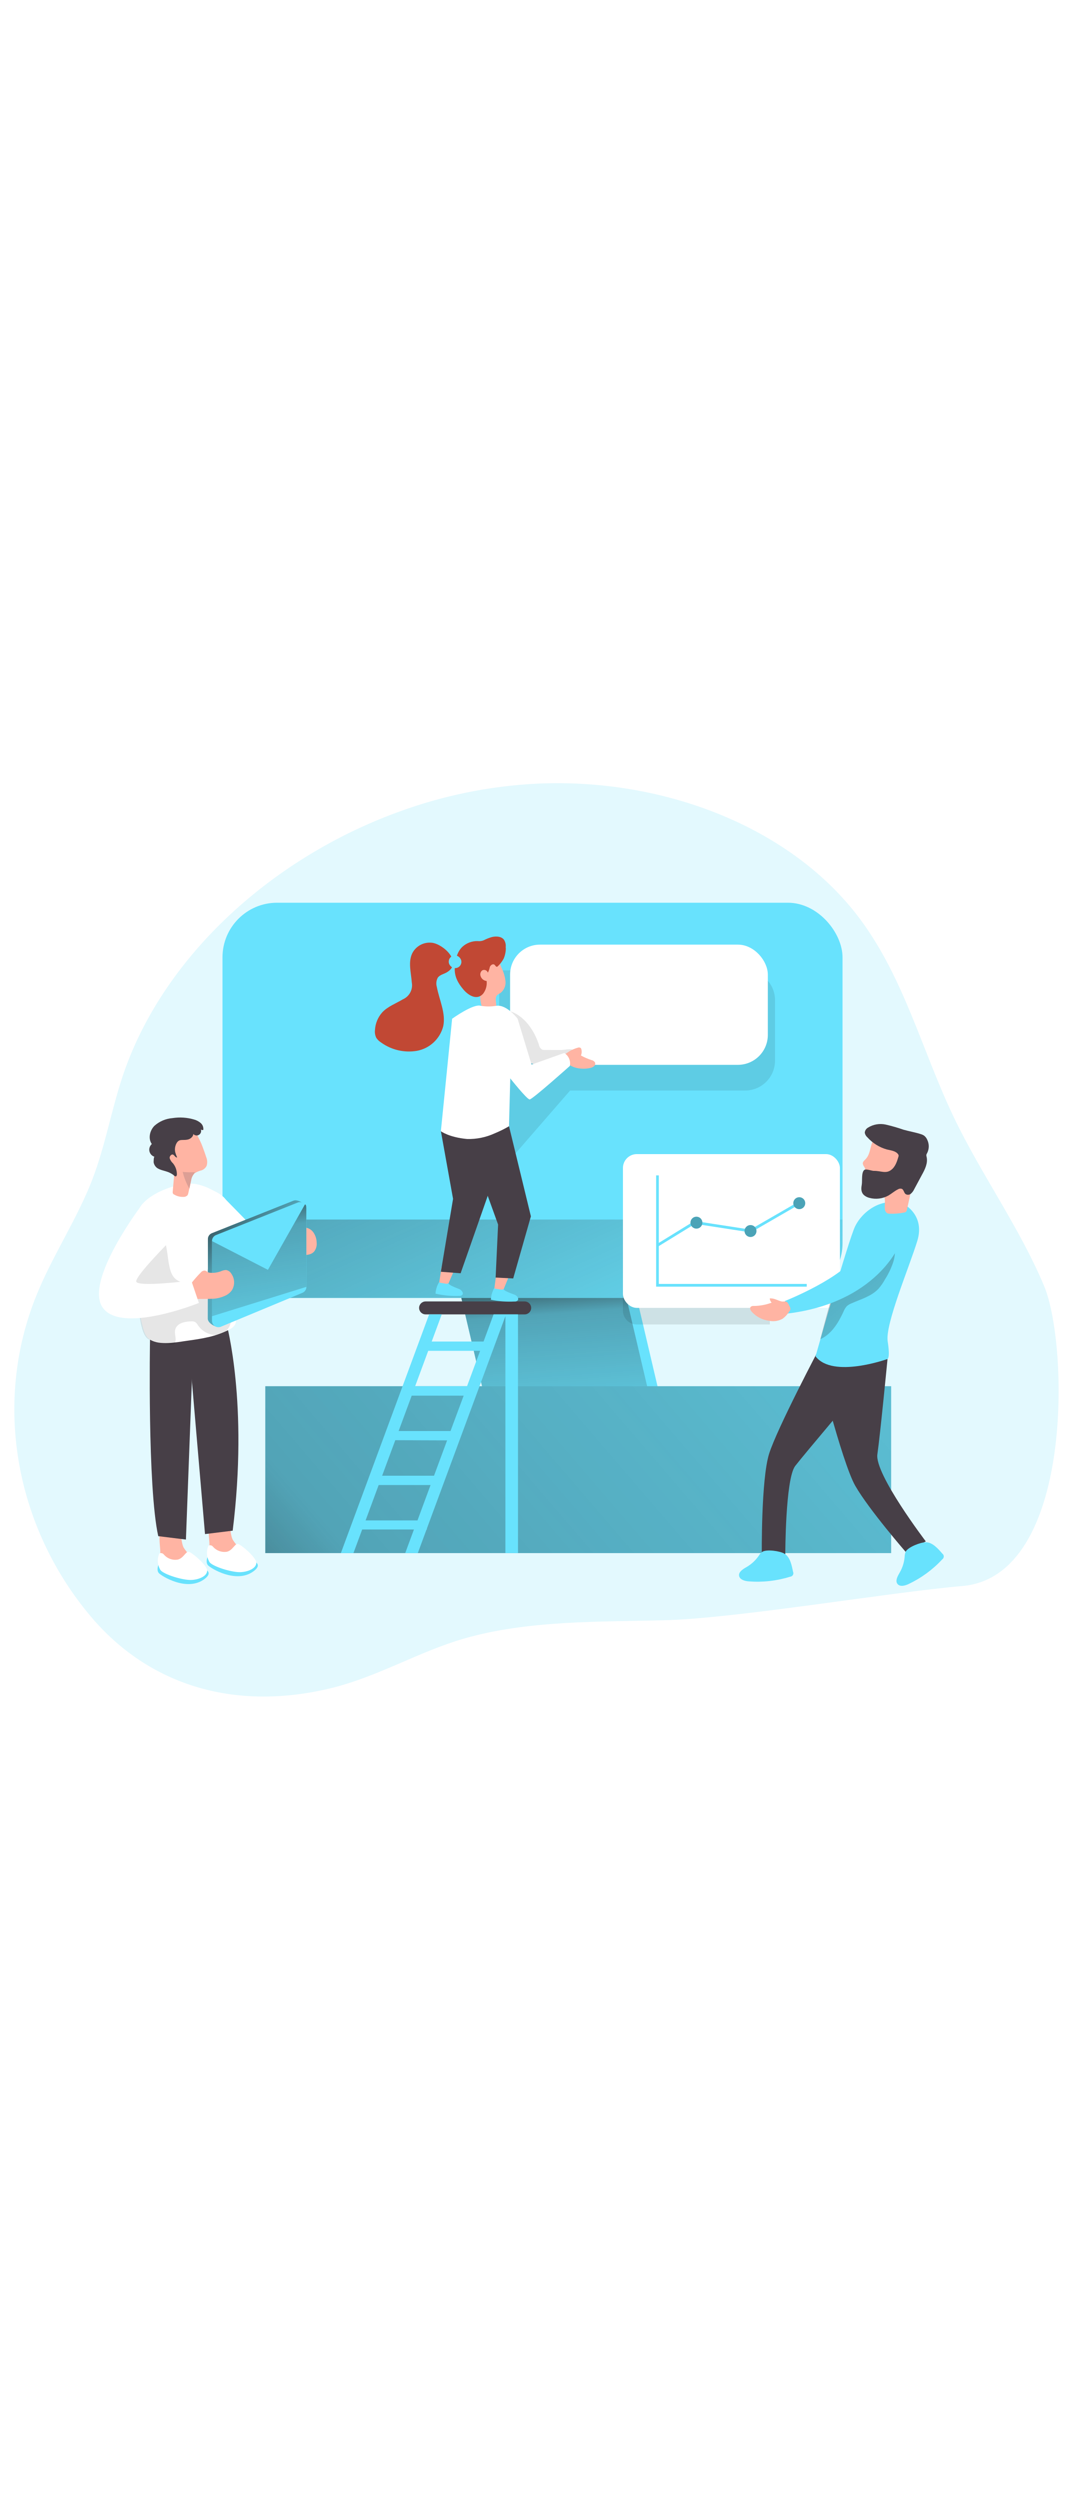 <svg id="_0577_team_work_2" xmlns="http://www.w3.org/2000/svg" xmlns:xlink="http://www.w3.org/1999/xlink" viewBox="0 0 500 500" data-imageid="team-work-2-32" imageName="Team Work 2" class="illustrations_image" style="width: 215px;"><defs><style>.cls-1_team-work-2-32{opacity:.1;}.cls-1_team-work-2-32,.cls-2_team-work-2-32,.cls-3_team-work-2-32,.cls-4_team-work-2-32,.cls-5_team-work-2-32,.cls-6_team-work-2-32,.cls-7_team-work-2-32,.cls-8_team-work-2-32,.cls-9_team-work-2-32,.cls-10_team-work-2-32,.cls-11_team-work-2-32,.cls-12_team-work-2-32,.cls-13_team-work-2-32,.cls-14_team-work-2-32,.cls-15_team-work-2-32,.cls-16_team-work-2-32{stroke-width:0px;}.cls-1_team-work-2-32,.cls-3_team-work-2-32,.cls-4_team-work-2-32{isolation:isolate;}.cls-1_team-work-2-32,.cls-4_team-work-2-32{fill:#020202;}.cls-2_team-work-2-32{fill:url(#linear-gradient);}.cls-3_team-work-2-32{opacity:.18;}.cls-3_team-work-2-32,.cls-16_team-work-2-32{fill:#68e2fd;}.cls-4_team-work-2-32{opacity:.28;}.cls-5_team-work-2-32{fill:url(#linear-gradient-4-team-work-2-32);}.cls-6_team-work-2-32{fill:url(#linear-gradient-2-team-work-2-32);}.cls-7_team-work-2-32{fill:url(#linear-gradient-3-team-work-2-32);}.cls-8_team-work-2-32{fill:url(#linear-gradient-7-team-work-2-32);}.cls-9_team-work-2-32{fill:url(#linear-gradient-5-team-work-2-32);}.cls-10_team-work-2-32{fill:url(#linear-gradient-6-team-work-2-32);}.cls-11_team-work-2-32{fill:#473f47;}.cls-12_team-work-2-32{fill:#dc9f95;}.cls-13_team-work-2-32{fill:#c14834;}.cls-14_team-work-2-32{fill:#fff;}.cls-15_team-work-2-32{fill:#ffb4a3;}</style><linearGradient id="linear-gradient-team-work-2-32" x1="-1278.53" y1="-910.48" x2="-1257.03" y2="-727.81" gradientTransform="translate(1512.19 1182.77)" gradientUnits="userSpaceOnUse"><stop offset="0" stop-color="#231f20"/><stop offset=".08" stop-color="#231f20" stop-opacity=".69"/><stop offset=".21" stop-color="#231f20" stop-opacity=".32"/><stop offset="1" stop-color="#231f20" stop-opacity="0"/></linearGradient><linearGradient id="linear-gradient-2-team-work-2-32" x1="-1258.13" y1="-924.64" x2="-1250.61" y2="-821.49" xlink:href="#linear-gradient-team-work-2-32"/><linearGradient id="linear-gradient-3-team-work-2-32" x1="-1441.36" y1="-660.15" x2="-881.16" y2="-1141.54" xlink:href="#linear-gradient-team-work-2-32"/><linearGradient id="linear-gradient-4-team-work-2-32" x1="-1309.34" y1="-1039" x2="-1224.27" y2="-849.59" gradientTransform="translate(1512.19 1182.77)" xlink:href="#linear-gradient-team-work-2-32"/><linearGradient id="linear-gradient-5-team-work-2-32" x1="5051.66" y1="-959.82" x2="4962.51" y2="-844.66" gradientTransform="translate(5414.61 1182.77) rotate(-180) scale(1 -1)" xlink:href="#linear-gradient-team-work-2-32"/><linearGradient id="linear-gradient-6-team-work-2-32" x1="-1423.2" y1="-960.69" x2="-1322.67" y2="-848.46" gradientTransform="translate(1512.19 1182.77)" gradientUnits="userSpaceOnUse"><stop offset="0" stop-color="#231f20"/><stop offset=".13" stop-color="#231f20" stop-opacity=".69"/><stop offset=".25" stop-color="#231f20" stop-opacity=".32"/><stop offset="1" stop-color="#231f20" stop-opacity="0"/></linearGradient><linearGradient id="linear-gradient-7-team-work-2-32" x1="-1397.59" y1="-967.35" x2="-1382.18" y2="-865.26" xlink:href="#linear-gradient-6-team-work-2-32"/></defs><path class="cls-3_team-work-2-32" d="M184.89,46.46c-59.67,21.92-109.82,68.28-127.95,123.19-5.21,15.8-8,32.08-14.03,47.74-6.71,17.36-17.36,33.57-24.72,50.77-22.32,51.71-11.12,110.79,24.26,152.52,26.66,31.43,66.08,43.99,111.04,33.27,22.15-5.27,41.21-17.07,62.68-23.25,29.61-8.52,63.07-7.71,93.32-8.49,33.79-.88,104.6-13.02,138.51-15.91,51.99-4.46,49.5-112.34,38.1-139.53-11.4-27.19-29.16-51.66-41.95-78.3-14.78-30.78-23.07-64.62-43.74-92.38-31.65-42.51-90.91-65.66-150.06-63.01-22.37,1.07-44.44,5.58-65.44,13.38Z"/><ellipse class="cls-2_team-work-2-32" cx="247.9" cy="393.27" rx="215.62" ry="21.78"/><polygon class="cls-16_team-work-2-32" points="306.64 315.66 224.94 315.66 210.09 252.39 291.79 252.39 306.64 315.66"/><polygon class="cls-6_team-work-2-32" points="301.81 315.66 224.94 315.66 210.09 252.39 286.95 252.39 301.81 315.66"/><rect class="cls-16_team-work-2-32" x="123.51" y="313.36" width="291.36" height="77.62"/><rect class="cls-7_team-work-2-32" x="123.51" y="313.36" width="291.36" height="77.62"/><rect class="cls-16_team-work-2-32" x="103.58" y="88.48" width="288.66" height="183.83" rx="25.42" ry="25.42"/><path class="cls-5_team-work-2-32" d="M392.23,235.84v11.04c-.02,14.03-11.39,25.4-25.42,25.42h-237.84c-14.04,0-25.42-11.38-25.42-25.42h0v-11.04h288.67Z"/><path class="cls-1_team-work-2-32" d="M358.4,213.1v71.55h-61.93c-3.57,0-6.47-2.89-6.47-6.47h0v-58.61c0-3.57,2.89-6.47,6.47-6.47h61.93Z"/><path class="cls-11_team-work-2-32" d="M198.12,273.93h46.16c1.66,0,3.01,1.35,3.01,3.01h0c0,1.66-1.35,3.01-3.01,3.01h-46.16c-1.66,0-3.01-1.35-3.01-3.01h0c0-1.66,1.35-3.01,3.01-3.01h0Z"/><polygon class="cls-15_team-work-2-32" points="205.59 257.83 204.21 266.9 208.02 267.33 212.17 257.74 205.59 257.83"/><path class="cls-16_team-work-2-32" d="M209.16,266c-.18-.15-.35-.32-.48-.52-.39.25-.88.3-1.32.16l-1.91-.32c-.34-.04-.66-.13-.97-.27h-.13l-.41.78c-.69,1.4-1.1,2.91-1.2,4.47,3.61.86,7.33,1.21,11.04,1.06.6.08,1.21-.17,1.58-.65.14-.33.14-.7,0-1.03-.35-.74-.99-1.31-1.76-1.58-.98-.41-1.98-.75-2.89-1.22-.55-.22-1.07-.52-1.55-.88Z"/><polygon class="cls-15_team-work-2-32" points="231.1 260.59 229.92 269.69 233.74 270.03 237.69 260.37 231.1 260.59"/><path class="cls-1_team-work-2-32" d="M360.81,133.83v28.08c0,7.69-6.23,13.92-13.92,13.92h-81.48l-33.02,37.99v-93.89h114.51c7.69,0,13.92,6.23,13.92,13.92Z"/><rect class="cls-14_team-work-2-32" x="237.48" y="107.97" width="119.98" height="55.91" rx="13.92" ry="13.92"/><path class="cls-1_team-work-2-32" d="M253.66,156.94c-.47.04-.94-.03-1.37-.2-.7-.49-1.19-1.24-1.35-2.08-2.27-7.02-6.97-13.84-14.03-15.91-1.84,7.48-1.71,15.29-1.56,23,0,2.05.23,4.41,1.88,5.63,1.08.66,2.33.99,3.59.93,8,.3,15.96-1.39,23.14-4.93,2.16-1.07,6.6-5.25,2.46-6.61-1.24-.42-3.99.22-5.32.22l-7.44-.03Z"/><polygon class="cls-11_team-work-2-32" points="205.25 194.7 210.92 226.22 205.25 260.13 214.44 260.83 227.82 222.65 223.29 192.38 205.25 194.7"/><polygon class="cls-11_team-work-2-32" points="236.96 192.38 247.16 234.35 238.92 263.24 230.74 262.82 231.89 238.17 217.49 198.32 236.96 192.38"/><path class="cls-15_team-work-2-32" d="M265.04,157.58c1.23-.72,2.54-1.28,3.91-1.66.44-.19.94-.16,1.35.09.21.2.35.46.39.75.21.93.14,1.9-.22,2.78,1.54.85,3.16,1.56,4.83,2.11.71.12,1.33.53,1.72,1.13.21.63.02,1.33-.49,1.76-.51.42-1.12.69-1.76.8-4.19.98-11.02,0-12.02-5.02-.22-1.1.19-1.29,1.06-1.91.46-.3.88-.56,1.24-.82Z"/><path class="cls-15_team-work-2-32" d="M233.52,118.86c.95,1.91,1.57,3.98,1.81,6.1.23,2.16-.7,4.28-2.44,5.57-.52.24-1.01.55-1.45.93-1.53,1.58.22,4.43-.67,6.47-.71,1.39-2.35,2.02-3.8,1.45-1.42-.62-2.48-1.85-2.89-3.34-.39-1.48-.57-3.01-.52-4.54l-.16-9.11c-.2-2.03.12-4.07.93-5.95,1.12-1.94,3.24-3.09,5.48-2.98,2.3.29,2.95,3.62,3.72,5.41Z"/><path class="cls-14_team-work-2-32" d="M265.31,164.37s-17.47,15.61-18.73,15.61-9.03-9.81-9.03-9.81l-.59,22.28c-2.16,1.27-4.41,2.38-6.73,3.33-4,1.82-8.35,2.71-12.74,2.6-8.49-.77-12.24-3.62-12.24-3.62l5.24-52.32s9.89-7.12,13.28-6.03c2.42.43,4.9.43,7.32,0,4.89-.65,9.88,6.03,9.88,6.03l6.49,21.34,15.23-5.41c2.03,1.27,3.07,3.65,2.62,6Z"/><path class="cls-13_team-work-2-32" d="M235.44,109.04c.11-1.15-.16-2.3-.77-3.28-1.17-1.63-3.57-1.78-5.54-1.35-1.35.37-2.66.88-3.91,1.53-.91.38-1.91.51-2.89.38-2.6-.05-5.11.89-7.04,2.63-2.66,2.52-3.28,6.23-3.56,9.72-.29,3.95,1.45,7.23,4.06,10.24,2.21,2.62,6.25,5.19,9.13,1.88,1.28-1.68,1.87-3.8,1.63-5.9-1.41-.14-2.58-1.17-2.89-2.56-.2-.87.1-1.77.78-2.34.86-.52,1.98-.24,2.5.62,0,0,0,0,0,0,.08.13.15.27.19.42.42-.84.72-1.73.91-2.65.33-.88,1.45-1.65,2.17-1.06.42.33.67,1.07,1.2.95.18-.07.33-.18.45-.33,1.05-1.01,1.94-2.18,2.63-3.47.65-1.52.99-3.15,1-4.8-.05-.21-.07-.42-.06-.64Z"/><path class="cls-13_team-work-2-32" d="M201.1,107.1c-3.77-.45-7.42,1.49-9.16,4.86-2.01,4.12-.56,9-.23,13.58.62,3.28-1.11,6.55-4.17,7.88-3.24,1.95-6.97,3.27-9.56,6.03-2.04,2.27-3.24,5.17-3.41,8.22-.16,1.27.06,2.56.64,3.7.57.85,1.31,1.56,2.17,2.1,4.84,3.5,10.89,4.9,16.78,3.89,5.94-1.13,10.69-5.58,12.19-11.43,1.27-6.1-1.82-12.17-2.99-18.3-.43-1.45-.26-3.02.48-4.34.97-1.3,2.76-1.61,4.17-2.43,7.59-4.47-1.33-13.02-6.9-13.77Z"/><rect class="cls-16_team-work-2-32" x="208.91" y="113" width="5.89" height="5.89" rx="2.88" ry="2.88"/><path class="cls-16_team-work-2-32" d="M234.84,268.69c-.18-.15-.34-.33-.48-.52-.39.26-.87.33-1.32.2l-1.91-.29c-.34-.04-.67-.12-.98-.26h-.13l-.39.8c-.65,1.41-1.03,2.94-1.1,4.5,3.63.77,7.35,1.05,11.05.84.61.07,1.21-.19,1.56-.69.14-.33.14-.7,0-1.03-.36-.74-1.01-1.29-1.79-1.53-1-.39-2.01-.71-2.98-1.17-.55-.21-1.06-.49-1.53-.84Z"/><path class="cls-16_team-work-2-32" d="M235.65,279.94h-5.86l-4.67,12.64h-24.14l4.67-12.64h-5.86l-41.1,111.04h5.86l4.06-10.98h24.1l-4.06,10.98h5.86l4.06-10.98h.17v-.46l36.55-98.74v110.18h5.86v-111.04h-5.51ZM223.52,296.9l-6.09,16.46h-24.16l6.09-16.46h24.16ZM185.58,334.2l6.09-16.45h24.19l-6.12,16.45h-24.16ZM208.15,338.54l-6.09,16.45h-24.16l6.13-16.53,24.11.09ZM170.2,375.78l6.09-16.46h24.16l-6.09,16.46h-24.16Z"/><rect class="cls-14_team-work-2-32" x="290.01" y="205.4" width="101.01" height="71.53" rx="6.47" ry="6.47"/><polygon class="cls-16_team-work-2-32" points="375.57 267.06 305.46 267.06 305.46 215.3 306.71 215.3 306.71 265.78 375.57 265.78 375.57 267.06"/><polygon class="cls-16_team-work-2-32" points="306.28 248.45 305.62 247.37 323.29 236.5 349.29 240.51 372.26 227.26 372.89 228.36 349.53 241.84 349.31 241.8 323.57 237.84 306.28 248.45"/><circle class="cls-16_team-work-2-32" cx="324.22" cy="237.29" r="2.78"/><circle class="cls-16_team-work-2-32" cx="349.4" cy="241.18" r="2.78"/><circle class="cls-16_team-work-2-32" cx="372.1" cy="228.23" r="2.78"/><circle class="cls-4_team-work-2-32" cx="324.22" cy="237.29" r="2.78"/><circle class="cls-4_team-work-2-32" cx="349.4" cy="241.18" r="2.78"/><circle class="cls-4_team-work-2-32" cx="372.1" cy="228.23" r="2.78"/><path class="cls-11_team-work-2-32" d="M381.91,294.87s-20.09,37.97-23.85,49.91-3.41,47.1-3.41,47.1h10.94s0-35.48,4.64-41.46c4.64-5.97,30.52-36.47,30.52-36.47l-18.83-19.08Z"/><path class="cls-11_team-work-2-32" d="M379.68,299.49s12.18,49.18,18.49,60.19c6.31,11.01,23.55,30.84,23.55,30.84l9.29-4.98s-23.88-31.33-22.55-40.5,4.72-44.26,4.72-44.26c0,0-16.82-9.13-33.49-1.29Z"/><path class="cls-16_team-work-2-32" d="M420.98,228.81s9.71,4.96,6.09,16.9c-3.62,11.93-15.06,38.81-13.81,46.77,1.24,7.96-.09,8.22-.09,8.22,0,0-25.53,9.2-33.49-1.24,0,0,15.19-53.74,18.41-60.45,3.23-6.71,12.44-14.15,22.88-10.18Z"/><path class="cls-9_team-work-2-32" d="M415.94,255.34c-.94,2.94-2.27,5.74-3.93,8.33-.84,1.55-1.85,3.01-3.01,4.34-3.28,3.53-8.2,4.87-12.6,6.81-.79.31-1.52.75-2.16,1.3-.65.74-1.17,1.59-1.53,2.52-2.39,5.22-5.6,10.52-10.83,12.87,2.16-8.23,4.34-16.46,6.8-24.59.58-3.05,2.47-5.69,5.16-7.23,5.5-4.04,10.95-8.14,16.5-12.11,1.89-1.36,3.88-2.89,5.48-.43,1.4,2.16.77,5.93.12,8.19Z"/><path class="cls-15_team-work-2-32" d="M402.92,207.83c-.55.56-1.26,1.14-1.26,1.92.09.59.34,1.14.71,1.61,1.68,2.89.14,6.94,2.17,9.56.75.9,1.76,1.54,2.89,1.85,1.15.16,2.26.51,3.28,1.06.78.76,1.22,1.8,1.23,2.89.12,1.3-.12,2.6,0,3.91-.06.89.35,1.74,1.07,2.26.36.16.75.23,1.14.22,2.26.1,4.51-.07,6.73-.52.32-.04.62-.16.88-.35.26-.3.42-.67.48-1.06.95-4.34,1.94-8.68,2.89-13.02.56-1.56,1.26-3.07,2.1-4.5.76-2.17,1.02-4.48.75-6.76-.25-1.71-.83-3.35-1.71-4.83-.72-1.4-1.77-2.6-3.07-3.5-.95-.56-1.98-.99-3.05-1.26-3.7-1.14-9.49-2.68-12.7.51-2.63,2.66-1.76,7.25-4.54,10.01Z"/><path class="cls-11_team-work-2-32" d="M402.53,212.69c.8-.49,3.37.54,4.34.52,3.05-.09,5.54,1.45,7.98-.43,2-1.45,2.79-4.04,3.49-6.41.01-.13.01-.26,0-.39-.03-.17-.09-.32-.19-.46-1.13-1.65-3.43-1.82-5.37-2.3-3.46-1-6.56-2.95-8.97-5.63-.64-.55-1.07-1.3-1.22-2.13.07-.97.61-1.84,1.45-2.34,2.47-1.56,5.46-2.08,8.32-1.45,2.81.65,5.59,1.45,8.32,2.4,2.63.74,5.35,1.19,7.97,2.03.56.16,1.09.4,1.58.72.64.51,1.14,1.17,1.45,1.92.94,1.93.94,4.18,0,6.1-.19.28-.33.59-.42.91-.01.33.03.66.13.97.65,2.89-.78,5.79-2.17,8.29l-3.62,6.74c-.37.81-.91,1.53-1.59,2.11-.71.58-1.71.61-2.46.09-.75-.65-.8-1.95-1.68-2.39-.61-.2-1.27-.12-1.81.22-1.59.77-2.89,1.98-4.46,2.89-2.7,1.5-5.88,1.89-8.87,1.08-.88-.22-1.7-.62-2.4-1.19-1.55-1.33-1.45-3.11-1.13-4.92s-.32-5.96,1.32-6.97Z"/><path class="cls-16_team-work-2-32" d="M418.72,247.54s-10.44,26.86-51.9,32l-1.45-5.79s27.69-10.95,33.66-22.06c1.72-3.12,3.2-6.37,4.44-9.71,1.88-5.21,7.91-8.01,12.74-5.31,2.86,1.61,4.64,4.79,2.5,10.86Z"/><path class="cls-15_team-work-2-32" d="M358.36,272.55c.05.73.35,1.43.87,1.95-2.66.99-5.47,1.51-8.3,1.53-.52-.06-1.04.09-1.45.41-.55.59-.12,1.56.39,2.18,2.15,2.43,5.13,3.98,8.36,4.34,2.1.41,4.28.05,6.15-1,1.29-.97,2.37-2.17,3.2-3.56.17-.21.29-.45.38-.71.06-.51-.06-1.02-.35-1.45-.33-.62-.8-1.85-1.45-2.16s-1.55,0-2.21-.12c-1.91-.43-3.62-1.65-5.58-1.43Z"/><path class="cls-16_team-work-2-32" d="M438.7,391.23c.73.52.89,1.53.37,2.26-.1.14-.23.27-.37.37-4.49,4.84-9.87,8.77-15.84,11.57-1.65.77-3.92,1.32-5.05-.12s.07-3.6,1.03-5.25c1.29-2.21,2.08-4.68,2.31-7.23,0-.87.17-1.74.51-2.55,1.17-2.16,6.93-4.34,9.32-4.34,3.17-.03,5.79,3.08,7.72,5.28Z"/><path class="cls-16_team-work-2-32" d="M369.19,399.66c.39.79.06,1.74-.73,2.13-.18.09-.36.14-.56.16-6.3,1.97-12.91,2.7-19.48,2.17-1.82-.16-4.06-.81-4.34-2.62s1.85-3.1,3.5-4.04c2.2-1.29,4.11-3.03,5.58-5.11.43-.76,1.01-1.43,1.71-1.95,2.08-1.3,8.19-.39,10.27.81,2.75,1.58,3.47,5.57,4.05,8.45Z"/><path class="cls-15_team-work-2-32" d="M97.5,386.54c-.06,1.84.28,3.68,1,5.38.91,1.58,2.27,2.86,3.92,3.65,3.53,1.84,7.63,2.24,11.44,1.13.52-.1.98-.39,1.32-.8.2-.35.28-.75.23-1.14-.29-2.11-1.36-4.03-2.99-5.38-1.63-1.33-3.02-2.92-4.12-4.72-1.75-3.56-.45-13.02-7.12-11.46-5.57,1.26-3.83,9.4-3.67,13.34Z"/><path class="cls-16_team-work-2-32" d="M96.58,392.92s-.95,2.34.22,3.7c1.17,1.36,13.16,8.81,21.24,2.81,8.07-6-10.96-6.77-10.96-6.77l-10.49.26Z"/><path class="cls-14_team-work-2-32" d="M97.04,387.51c.75-.38,1.68-.15,2.16.55,1.6,1.82,4.03,2.69,6.42,2.3,2.63-.62,3.67-3.66,4.98-3.67s8.27,5.93,8.68,8.48c.41,2.55-3.17,4.43-7.1,4.67-3.93.25-12.87-2.49-14.57-4.56-1.45-2.34-1.66-5.24-.56-7.77Z"/><path class="cls-15_team-work-2-32" d="M74.63,390.17c-.08,1.85.26,3.69,1,5.38.91,1.58,2.27,2.85,3.92,3.63,3.52,1.84,7.62,2.24,11.43,1.13.52-.1,1-.38,1.33-.8.19-.34.27-.74.23-1.13-.29-2.1-1.36-4.02-2.99-5.38-1.62-1.33-3.01-2.92-4.12-4.7-1.75-3.54-.45-13.02-7.12-11.46-5.57,1.27-3.83,9.43-3.67,13.32Z"/><path class="cls-16_team-work-2-32" d="M73.71,396.58s-.95,2.33.22,3.69c1.17,1.36,13.13,8.81,21.21,2.82,8.07-5.99-10.94-6.77-10.94-6.77l-10.49.26Z"/><path class="cls-14_team-work-2-32" d="M74.17,391.15c.76-.37,1.68-.13,2.16.56,1.59,1.84,4.03,2.71,6.42,2.3,2.62-.64,3.67-3.66,4.96-3.67,1.29-.01,8.27,5.92,8.68,8.46s-3.17,4.43-7.1,4.67c-3.93.25-12.86-2.47-14.55-4.54-1.46-2.34-1.67-5.25-.56-7.78Z"/><path class="cls-11_team-work-2-32" d="M69.84,291.72s-1.23,68.52,3.83,91.38l12.89,1.59,3.52-93.65-20.24.68Z"/><path class="cls-11_team-work-2-32" d="M105.44,284.31s10.26,36.89,2.89,96.24l-12.89,1.59-8.12-94.62,18.11-3.21Z"/><path class="cls-14_team-work-2-32" d="M124.73,254.79c-.14,2.49-.94,4.63-3.1,5.35-.18.06-.37.11-.56.14-3.95.8-9.14-2.21-12.74-4.85-1.51-1.09-2.96-2.25-4.34-3.5v-26.52l19.3,19.7c1,3.12,1.49,6.38,1.45,9.66Z"/><path class="cls-14_team-work-2-32" d="M108.47,255.32c0,1.24.16,2.49.16,3.73,0,6.83-1.58,13.89.45,20.6.67,1.43.87,3.02.58,4.57-.59,1.24-1.62,2.22-2.89,2.75-6.03,3.3-13.02,4.34-19.79,5.27-5.12.72-12.38,2.24-17.11-.52-2.01-1.17-2.69-3.36-3.34-5.54-1.81-7.06-2.88-14.29-3.18-21.57,0-.95-.14-1.89-.19-2.89-.4-6.54-.53-13.09-.41-19.64.09-4.76.46-9.89,3.57-13.48,4.12-4.77,12.11-7.94,18.18-9.06,1.96-.41,3.98-.52,5.97-.33,2.83.45,5.56,1.38,8.07,2.75,3.01,1.45,5.68,2.75,7.23,5.71,1.62,3.44,2.76,7.09,3.37,10.85.57,3.52.65,7.1.23,10.65-.17,1.74-.62,3.46-.8,5.18-.07.32-.11.65-.12.98Z"/><path class="cls-1_team-work-2-32" d="M80.56,294.05c-1.98.58-6.55-1.24-8.07-1.45-.91-.16-1.74-.62-2.65-.82-4.53-1.13-5.06-13.86-5.5-17.29-1.17-9.04-2.98-18.41-3.11-27.48-.2-3.5.2-7.01,1.2-10.37,1.03-3.4,3.51-6.17,6.78-7.55,5.79-2.08,7.51,16.22,8.3,20.01.8,3.79.9,10.5,3.4,13.54,2.5,3.04,7.51,3.6,10.78,2.07,3.59-1.8,5.78-5.56,5.57-9.58-.2-1.36-.31-2.73-.33-4.11,0-1.41.82-2.69,2.1-3.28,1.2-.3,2.47.1,3.28,1.04.77.95,1.32,2.05,1.62,3.24.75,2.48,1.23,5.03,1.45,7.61.58,6.12-.35,12.4,1.11,18.37.65,1.86.97,3.82.93,5.79-.69,3.36-3.63,5.77-7.06,5.79-3.38-.13-6.49-1.91-8.32-4.76-.29-.5-.68-.94-1.14-1.29-.52-.26-1.1-.38-1.68-.33-2.76,0-6.73.64-7.62,3.73-.64,2.21.9,4.34-.3,6.63-.18.25-.44.43-.74.51Z"/><path class="cls-15_team-work-2-32" d="M96.21,210.83c-.48.96-1.3,1.71-2.3,2.1-1.22.28-2.38.77-3.43,1.45h0c-.85.92-1.39,2.08-1.55,3.33l-.82,3.85-.43,1.94c-.06.35-.17.69-.35,1-.49.55-1.21.85-1.95.81-1.52.06-3.03-.32-4.34-1.11-.23-.1-.42-.27-.54-.49-.11-.27-.14-.57-.09-.85l.48-5.54c.27-1.51.03-3.07-.68-4.44-1.59-2.9-2.78-6-3.52-9.23-.98-3.42.99-6.98,4.4-7.97.33-.1.67-.16,1.01-.2,2.71-.83,5.59-.86,8.32-.09,1.01.35,1.32,1.04,1.79,1.95.71,1.45,1.45,2.89,1.98,4.34s1.26,3.36,1.79,5.09c.55,1.29.63,2.74.22,4.08Z"/><path class="cls-15_team-work-2-32" d="M137.17,238.73c.17-.29.51-.58.78-.41.11.11.19.25.23.41.32.57.93.91,1.58.91.62,0,1.27-.1,1.91-.1,1.69.05,3.25.89,4.22,2.27.96,1.37,1.49,3,1.53,4.67.17,1.5-.24,3.02-1.16,4.22-1.45,1.69-4.06,1.74-6.31,1.66h-2.05c-1.01.13-1.94-.55-2.13-1.55-.84-2.04-2.36-4.08-1.32-6.13,1.04-2.05,1.46-4.51,2.71-5.96Z"/><path class="cls-16_team-work-2-32" d="M96.79,260.29v-15.33c0-1.23.75-2.33,1.89-2.78l37.97-15.12c1.97-.78,5.97,1.56,5.97,3.67l-1.87,35.48c0,1.21-.73,2.3-1.85,2.76l-36.16,16.66c-1.98.81-6.02-1.53-6.02-3.66l.06-21.7Z"/><path class="cls-10_team-work-2-32" d="M96.79,260.29v-15.33c-.03-1.23.73-2.35,1.88-2.78l37.99-15.12c1.97-.78,5.97,1.56,5.97,3.67l-1.87,35.48c0,1.21-.73,2.3-1.85,2.76l-36.16,16.66c-1.97.81-6-1.53-6-3.66l.04-21.7Z"/><path class="cls-16_team-work-2-32" d="M98.69,261.18v-15.33c0-1.23.75-2.34,1.89-2.79l37.97-15.1c1.54-.62,3.28.13,3.89,1.67.14.35.21.73.21,1.11v36.42c0,1.21-.73,2.3-1.85,2.76l-37.97,15.77c-1.53.63-3.28-.09-3.91-1.62,0,0,0-.01,0-.02-.15-.36-.23-.75-.23-1.14v-21.73Z"/><path class="cls-8_team-work-2-32" d="M98.69,245.85l26.04,13.39,17.21-30.38s.67-.39.67,1.87v36.42l-43.92,13.66v-34.96Z"/><path class="cls-11_team-work-2-32" d="M89.66,197.09c-.54.81-1.37,1.37-2.33,1.56-2.57.55-4.14-.69-5.44,2.3-.42,1.03-.55,2.15-.38,3.24,0,.23.81,2.79,1.01,2.66-.67.48-1.19-.82-1.91-1.2s-1.79.72-1.62,1.66c.3.92.84,1.75,1.56,2.4,1.16,1.44,1.79,3.22,1.81,5.06,0,.42-.16.98-.59,1-.43.01-.91-.59-1.24-.82-.53-.36-1.09-.67-1.66-.94-1.76-.84-4.43-1.1-5.9-2.29-.76-.63-1.27-1.51-1.45-2.49,0-.23,0-2.72.43-2.59-1.82-.54-2.86-2.46-2.32-4.28,0-.02.01-.04.02-.06h0c.19-.61.55-1.16,1.03-1.59-1.81-2.52-.97-6.25,1.2-8.46,2.33-2.08,5.28-3.34,8.39-3.59,3.38-.53,6.84-.31,10.13.67,1.14.32,2.19.88,3.08,1.66.88.8,1.32,1.97,1.17,3.15-.39.16-.84.07-1.14-.22.4,1.09-.16,2.29-1.24,2.69-.8.29-1.69.07-2.27-.55-.03.36-.14.71-.33,1.01Z"/><path class="cls-12_team-work-2-32" d="M91.31,213.74l-.43.13c-.13.01-.25.07-.35.16-.03.1-.03.2,0,.3-.85.92-1.39,2.08-1.55,3.33l-.82,3.85c-1.39-2.46-2.44-5.1-3.12-7.84,2.08.24,4.19.27,6.28.07Z"/><path class="cls-15_team-work-2-32" d="M93.51,260.43c.49-.61,1.26-.93,2.04-.85.44.22.85.48,1.24.77.37.16.77.25,1.17.26,1.64.12,3.28-.11,4.82-.68.78-.38,1.62-.59,2.49-.62,1.04.2,1.95.85,2.47,1.78,1.57,2.26,1.67,5.23.25,7.58-.65.94-1.5,1.71-2.49,2.27-2.2,1.15-4.64,1.76-7.12,1.76-2.46.12-4.96,0-7.41.12-.58.11-1.18.02-1.71-.23-.59-.55-.9-1.35-.82-2.16-.09-1.87-.41-3.44.68-5.02,1.36-1.74,2.83-3.4,4.38-4.98Z"/><path class="cls-14_team-work-2-32" d="M66.34,228.61s-27.18,35.54-18.59,48.1c8.59,12.56,44.84-2.07,44.84-2.07l-3.53-10.4s-25.46,3.23-25.65.38,16.14-19.17,16.14-19.17c0,0,2.92-23.88-13.22-16.84Z"/></svg>